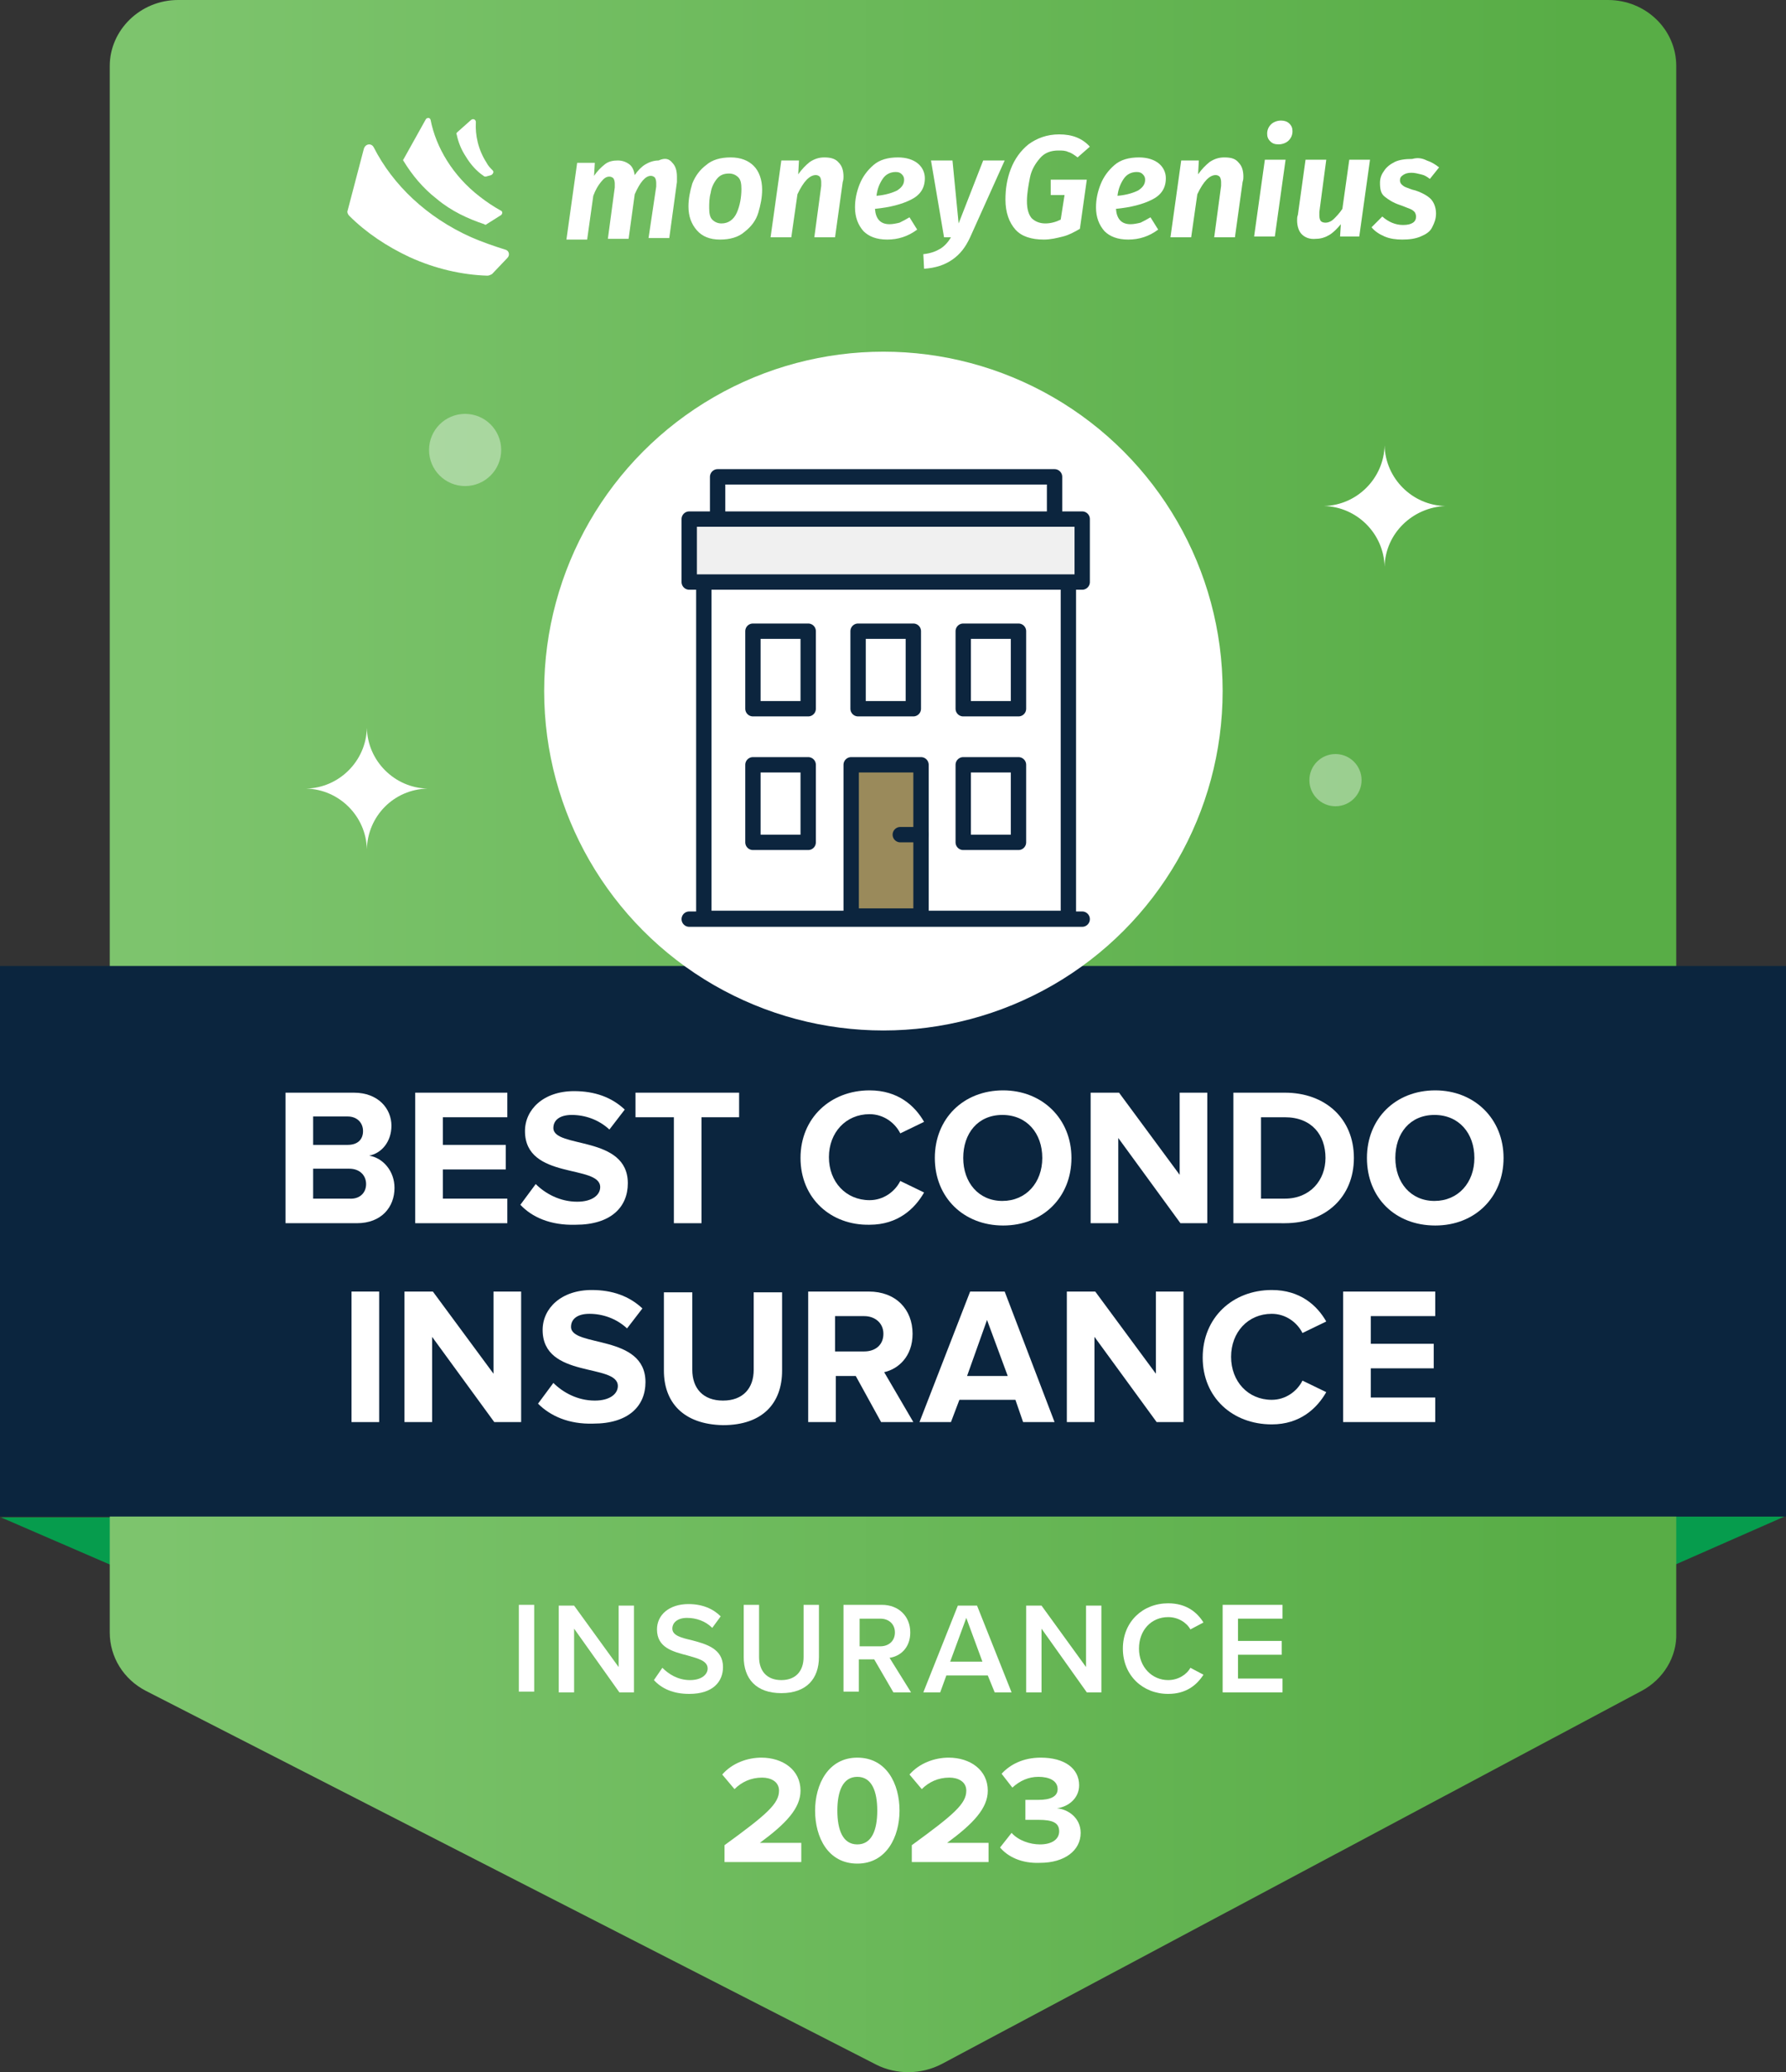 <svg xmlns="http://www.w3.org/2000/svg" xmlns:xlink="http://www.w3.org/1999/xlink" version="1.1" id="Layer_1" x="0px" y="0px" style="enable-background:new 0 0 792 612;" xml:space="preserve" viewBox="279.4 171.3 232.7 269.86">
<rect x="279.4" y="171.3" width="232.7" height="269.86" fill="#333333" stroke="none"/>
<style type="text/css">
	.st0{fill:#069C4D;}
	.st1{fill:url(#SVGID_1_);}
	.st2{fill:#0B253E;}
	.st3{fill:#FFFFFF;}
	.st4{opacity:0.38;fill:#FFFFFF;enable-background:new    ;}
	.st5{fill:#FFFFFF;stroke:#0C253E;stroke-width:2;stroke-linecap:round;stroke-linejoin:round;}
	.st6{fill:none;stroke:#0C253E;stroke-width:2;stroke-linecap:round;stroke-linejoin:round;}
	.st7{fill:#9A8A5B;stroke:#0C253E;stroke-width:2;stroke-linecap:round;stroke-linejoin:round;}
	.st8{fill:#F0F0F0;stroke:#0C253E;stroke-width:2;stroke-linecap:round;stroke-linejoin:round;}
</style>
<polygon class="st0" points="491.9,377.6 511.9,368.8 491.9,368.8 "/>
<polygon class="st0" points="299.6,377.6 279.5,368.9 299.6,368.9 "/>
<linearGradient id="SVGID_1_" gradientUnits="userSpaceOnUse" x1="293.7" y1="305.769" x2="497.804" y2="305.769" gradientTransform="matrix(1 0 0 -1 0 612)">
	<stop offset="3.066375e-02" style="stop-color:#7DC46D"/>
	<stop offset="0.935" style="stop-color:#58AD46"/>
</linearGradient>
<path class="st1" d="M493.3,391.5l-91.2,48.6c-2.7,1.4-5.9,1.4-8.5,0.1l-95.2-48.7c-2.9-1.5-4.7-4.4-4.7-7.6v-204  c0-4.7,4-8.6,8.9-8.6h186.3c4.9,0,8.9,3.8,8.9,8.6V384C497.9,387.1,496.1,390,493.3,391.5z"/>
<g>
	<g>
		<g>
			<rect x="279.4" y="297.1" class="st2" width="232.7" height="71.7"/>
		</g>
	</g>
	<g>
		<g>
			<path class="st3" d="M316.6,330.6v-17h8.9c3.2,0,4.9,2.1,4.9,4.3c0,2.1-1.3,3.6-2.9,3.9c1.8,0.3,3.3,2,3.3,4.2     c0,2.5-1.7,4.6-4.9,4.6H316.6z M326.7,318.6c0-1.1-0.8-1.9-2-1.9h-4.5v3.7h4.5C326,320.4,326.7,319.7,326.7,318.6z M327.1,325.5     c0-1.1-0.8-2-2.2-2h-4.7v3.9h4.7C326.2,327.5,327.1,326.7,327.1,325.5z"/>
			<path class="st3" d="M333.5,330.6v-17h12v3.2h-8.4v3.6h8.2v3.2h-8.2v3.8h8.4v3.2H333.5z"/>
			<path class="st3" d="M347.2,328.2l2-2.7c1.2,1.2,3.1,2.3,5.4,2.3c2,0,3-0.9,3-1.9c0-3-9.8-0.9-9.8-7.3c0-2.8,2.4-5.2,6.4-5.2     c2.7,0,4.9,0.8,6.6,2.4l-2,2.6c-1.4-1.3-3.2-1.9-4.9-1.9c-1.6,0-2.4,0.7-2.4,1.7c0,2.7,9.7,0.9,9.7,7.2c0,3.1-2.2,5.4-6.8,5.4     C351.1,330.9,348.7,329.8,347.2,328.2z"/>
			<path class="st3" d="M367.2,330.6v-13.8h-5v-3.2h13.5v3.2h-4.9v13.8H367.2z"/>
			<path class="st3" d="M383.7,322.1c0-5.2,3.9-8.8,9-8.8c3.7,0,5.9,2,7.1,4.1l-3.1,1.5c-0.7-1.4-2.2-2.5-4-2.5     c-3.1,0-5.3,2.4-5.3,5.6s2.2,5.6,5.3,5.6c1.8,0,3.3-1.1,4-2.5l3.1,1.5c-1.2,2.1-3.4,4.2-7.1,4.2     C387.7,330.9,383.7,327.4,383.7,322.1z"/>
			<path class="st3" d="M401.2,322.1c0-5.1,3.7-8.8,8.9-8.8c5.1,0,8.9,3.7,8.9,8.8c0,5.1-3.7,8.8-8.9,8.8     C405,330.9,401.2,327.3,401.2,322.1z M415.2,322.1c0-3.2-2-5.6-5.2-5.6s-5.1,2.4-5.1,5.6c0,3.2,2,5.6,5.1,5.6     S415.2,325.3,415.2,322.1z"/>
			<path class="st3" d="M433.2,330.6l-8.1-11.1v11.1h-3.6v-17h3.7l7.9,10.7v-10.7h3.6v17H433.2z"/>
			<path class="st3" d="M440.1,330.6v-17h6.7c5.3,0,9,3.4,9,8.5c0,5.1-3.7,8.5-9,8.5H440.1z M452.1,322.1c0-3-1.8-5.3-5.3-5.3h-3.1     v10.6h3.1C450.1,327.4,452.1,325,452.1,322.1z"/>
			<path class="st3" d="M457.5,322.1c0-5.1,3.7-8.8,8.9-8.8c5.1,0,8.9,3.7,8.9,8.8c0,5.1-3.7,8.8-8.9,8.8     C461.2,330.9,457.5,327.3,457.5,322.1z M471.5,322.1c0-3.2-2-5.6-5.2-5.6s-5.1,2.4-5.1,5.6c0,3.2,2,5.6,5.1,5.6     S471.5,325.3,471.5,322.1z"/>
			<path class="st3" d="M325.2,356.5v-17h3.6v17H325.2z"/>
			<path class="st3" d="M343.8,356.5l-8.1-11.1v11.1h-3.6v-17h3.7l7.9,10.7v-10.7h3.6v17H343.8z"/>
			<path class="st3" d="M349.5,354.1l2-2.7c1.2,1.2,3.1,2.3,5.4,2.3c2,0,3-0.9,3-1.9c0-3-9.8-0.9-9.8-7.3c0-2.8,2.4-5.2,6.4-5.2     c2.7,0,4.9,0.8,6.6,2.4l-2,2.6c-1.4-1.3-3.2-1.9-4.9-1.9c-1.6,0-2.4,0.7-2.4,1.7c0,2.7,9.7,0.9,9.7,7.2c0,3.1-2.2,5.4-6.8,5.4     C353.5,356.8,351.1,355.7,349.5,354.1z"/>
			<path class="st3" d="M365.9,349.8v-10.2h3.7v10.1c0,2.4,1.4,4,4,4s4-1.6,4-4v-10.1h3.7v10.2c0,4.2-2.5,7.1-7.7,7.1     C368.4,356.8,365.9,353.9,365.9,349.8z"/>
			<path class="st3" d="M394.2,356.5l-3.3-6h-2.6v6h-3.6v-17h7.9c3.5,0,5.7,2.3,5.7,5.5c0,3-1.9,4.6-3.7,5l3.8,6.5H394.2z      M394.5,345c0-1.4-1.1-2.3-2.5-2.3h-3.8v4.6h3.8C393.4,347.3,394.5,346.5,394.5,345z"/>
			<path class="st3" d="M412.7,356.5l-1-2.9h-7.3l-1.1,2.9h-4.1l6.6-17h4.5l6.5,17H412.7z M408,343.2l-2.6,7.3h5.3L408,343.2z"/>
			<path class="st3" d="M430.1,356.5l-8.1-11.1v11.1h-3.6v-17h3.7l7.9,10.7v-10.7h3.6v17H430.1z"/>
			<path class="st3" d="M436.1,348.1c0-5.2,3.9-8.8,9-8.8c3.7,0,5.9,2,7.1,4.1l-3.1,1.5c-0.7-1.4-2.2-2.5-4-2.5     c-3.1,0-5.3,2.4-5.3,5.6s2.2,5.6,5.3,5.6c1.8,0,3.3-1.1,4-2.5l3.1,1.5c-1.2,2.1-3.4,4.2-7.1,4.2     C440,356.8,436.1,353.3,436.1,348.1z"/>
			<path class="st3" d="M454.4,356.5v-17h12v3.2H458v3.6h8.2v3.2H458v3.8h8.4v3.2H454.4z"/>
		</g>
	</g>
</g>
<g>
	<g>
		<circle class="st3" cx="394.5" cy="261.3" r="44.2"/>
	</g>
</g>
<path class="st3" d="M467.7,237.2c-4.3-0.1-7.8-3.6-7.9-7.9c-0.1,4.3-3.6,7.8-7.9,7.9c4.3,0.1,7.8,3.6,7.9,7.9  C459.9,240.8,463.4,237.4,467.7,237.2z"/>
<path class="st3" d="M335.1,274c-4.3-0.1-7.8-3.6-7.9-7.9c-0.1,4.3-3.6,7.8-7.9,7.9c4.3,0.1,7.8,3.6,7.9,7.9  C327.3,277.6,330.7,274.1,335.1,274z"/>
<circle class="st4" cx="340" cy="229.9" r="4.7"/>
<circle class="st4" cx="453.4" cy="272.9" r="3.4"/>
<g>
	<g>
		<g>
			<g>
				<path class="st3" d="M340.8,202.2c-5.8-2.6-10.2-6.8-12.7-11.7c-0.3-0.6-1.1-0.5-1.3,0.2l-2.1,8c-0.1,0.2,0,0.5,0.2,0.7      c2.2,2.2,4.9,4,7.9,5.4c3.3,1.5,6.8,2.3,10.1,2.4c0.2,0,0.4-0.1,0.6-0.2l2-2.1c0.4-0.4,0.2-1-0.3-1.1      C343.6,203.3,342.2,202.8,340.8,202.2z"/>
			</g>
		</g>
		<g>
			<g>
				<path class="st3" d="M342.8,192.5c-1.1-1.7-1.5-3.6-1.4-5.3c0-0.3-0.3-0.5-0.6-0.3l-1.8,1.6c-0.1,0.1-0.2,0.2-0.1,0.3      c0.2,1,0.6,2,1.2,2.9c0.6,1,1.4,1.9,2.3,2.5c0.1,0.1,0.2,0.1,0.3,0.1l0.7-0.2c0.2-0.1,0.4-0.4,0.2-0.6      C343.3,193.2,343,192.9,342.8,192.5z"/>
			</g>
		</g>
		<g>
			<g>
				<path class="st3" d="M344.7,199.3l-1.9,1.2c-0.1,0.1-0.2,0.1-0.3,0c-2.1-0.7-4.3-1.7-6.2-3.3c-1.8-1.4-3.2-3.1-4.3-4.9      c-0.1-0.1-0.1-0.2,0-0.3l2.9-5.2c0.2-0.2,0.5-0.2,0.6,0.1c0.7,3.6,2.9,7.3,6.4,10c0.9,0.7,1.8,1.3,2.7,1.8      C344.9,198.8,344.9,199.1,344.7,199.3z"/>
			</g>
		</g>
	</g>
	<g>
		<path class="st3" d="M367,192.5c0.4,0.4,0.6,1,0.6,1.8c0,0.3,0,0.5,0,0.7l-1,7.3h-2.7l1-6.7c0-0.1,0-0.3,0-0.5    c0-0.3-0.1-0.6-0.2-0.7c-0.1-0.1-0.3-0.2-0.5-0.2c-0.7,0-1.4,0.8-2.1,2.4l-0.8,5.8h-2.7l0.9-6.7c0-0.2,0-0.4,0-0.5    c0-0.3-0.1-0.6-0.2-0.7c-0.1-0.1-0.3-0.2-0.5-0.2c-0.4,0-0.7,0.2-1.1,0.7s-0.7,1-1,1.8l-0.8,5.7h-2.7l1.4-10h2.3l-0.1,1.7    c0.4-0.6,0.9-1.1,1.4-1.5s1.1-0.5,1.7-0.5s1.1,0.2,1.5,0.5s0.6,0.8,0.7,1.4c0.4-0.6,0.9-1.1,1.4-1.4s1.1-0.5,1.7-0.5    C366.1,191.8,366.6,192,367,192.5z"/>
		<path class="st3" d="M370.2,201.3c-0.7-0.8-1.1-1.8-1.1-3.1c0-1,0.2-2,0.5-3c0.4-1,1-1.8,1.8-2.4c0.8-0.7,1.9-1,3.2-1    c1.3,0,2.3,0.4,3,1.1c0.7,0.7,1.1,1.8,1.1,3.1c0,1-0.2,2-0.5,3s-0.9,1.8-1.8,2.5c-0.8,0.7-1.9,1-3.2,1    C371.9,202.5,370.9,202.1,370.2,201.3z M375.4,199c0.4-0.9,0.6-2,0.6-3.1c0-0.7-0.1-1.2-0.4-1.5s-0.7-0.5-1.2-0.5    c-0.7,0-1.2,0.2-1.6,0.7s-0.7,1.1-0.8,1.8c-0.2,0.7-0.2,1.4-0.2,2c0,0.7,0.1,1.2,0.4,1.5s0.7,0.5,1.2,0.5    C374.3,200.4,375,199.9,375.4,199z"/>
		<path class="st3" d="M388.7,192.5c0.4,0.4,0.6,1,0.6,1.8c0,0.2,0,0.4-0.1,0.7l-1,7.2h-2.7l0.9-6.7c0-0.2,0-0.4,0-0.5    c0-0.3-0.1-0.6-0.2-0.7s-0.3-0.2-0.5-0.2c-0.8,0-1.6,0.8-2.4,2.5l-0.8,5.6h-2.7l1.4-10h2.3l-0.1,1.8c0.5-0.7,1-1.2,1.5-1.6    c0.6-0.4,1.2-0.6,1.9-0.6C387.7,191.8,388.3,192,388.7,192.5z"/>
		<path class="st3" d="M398.1,197.3c-1.2,0.6-2.7,1-4.7,1.2c0.1,1.3,0.7,2,1.9,2c0.4,0,0.9-0.1,1.3-0.2c0.4-0.2,0.8-0.4,1.3-0.7    l1,1.6c-1.2,0.9-2.5,1.3-3.9,1.3s-2.4-0.4-3.1-1.1c-0.7-0.8-1.1-1.8-1.1-3.1c0-1,0.2-2,0.6-3s1-1.8,1.8-2.5s1.9-1,3.2-1    c1.1,0,2,0.3,2.6,0.8s0.9,1.2,0.9,1.9C399.9,195.8,399.3,196.7,398.1,197.3z M396.3,196.1c0.6-0.4,0.9-0.8,0.9-1.4    c0-0.3-0.1-0.5-0.3-0.7c-0.2-0.2-0.4-0.3-0.8-0.3c-0.7,0-1.3,0.3-1.7,0.9c-0.4,0.6-0.7,1.3-0.8,2.2    C394.8,196.7,395.7,196.4,396.3,196.1z"/>
		<path class="st3" d="M405.8,202.2c-0.6,1.3-1.3,2.2-2.3,2.9s-2.2,1.1-3.7,1.2l-0.1-1.9c1-0.1,1.7-0.4,2.2-0.7s1-0.8,1.4-1.5h-0.9    l-1.7-10h2.8l0.8,8.2l3.2-8.2h2.8L405.8,202.2z"/>
		<path class="st3" d="M421.4,190.4l-1.6,1.4c-0.4-0.3-0.8-0.6-1.2-0.7c-0.4-0.2-0.8-0.2-1.3-0.2c-1,0-1.8,0.3-2.4,1    s-1.1,1.5-1.3,2.5s-0.4,2.1-0.4,3.1s0.2,1.7,0.6,2.2c0.4,0.4,1,0.7,1.8,0.7c0.7,0,1.4-0.2,2-0.5l0.5-3.2h-1.8v-2h4.7l-0.9,6.4    c-0.7,0.4-1.4,0.8-2.2,1c-0.8,0.2-1.6,0.4-2.5,0.4c-1.6,0-2.9-0.4-3.7-1.3c-0.8-0.9-1.3-2.2-1.3-3.9c0-1.4,0.2-2.7,0.7-4    s1.3-2.4,2.3-3.2c1.1-0.8,2.4-1.3,4-1.3C419.1,188.8,420.4,189.3,421.4,190.4z"/>
		<path class="st3" d="M429.5,197.3c-1.2,0.6-2.7,1-4.7,1.2c0.1,1.3,0.7,2,1.9,2c0.4,0,0.9-0.1,1.3-0.2c0.4-0.2,0.8-0.4,1.3-0.7    l1,1.6c-1.2,0.9-2.5,1.3-3.9,1.3s-2.4-0.4-3.1-1.1c-0.7-0.8-1.1-1.8-1.1-3.1c0-1,0.2-2,0.6-3s1-1.8,1.8-2.5s1.9-1,3.2-1    c1.1,0,2,0.3,2.6,0.8s0.9,1.2,0.9,1.9C431.3,195.8,430.7,196.7,429.5,197.3z M427.7,196.1c0.6-0.4,0.9-0.8,0.9-1.4    c0-0.3-0.1-0.5-0.3-0.7c-0.2-0.2-0.4-0.3-0.8-0.3c-0.7,0-1.3,0.3-1.7,0.9c-0.4,0.6-0.7,1.3-0.8,2.2    C426.2,196.7,427.1,196.4,427.7,196.1z"/>
		<path class="st3" d="M440.8,192.5c0.4,0.4,0.6,1,0.6,1.8c0,0.2,0,0.4-0.1,0.7l-1,7.2h-2.7l0.9-6.7c0-0.2,0-0.4,0-0.5    c0-0.3-0.1-0.6-0.2-0.7s-0.3-0.2-0.5-0.2c-0.8,0-1.6,0.8-2.4,2.5l-0.8,5.6h-2.7l1.4-10h2.3l-0.1,1.8c0.5-0.7,1-1.2,1.5-1.6    c0.6-0.4,1.2-0.6,1.9-0.6C439.9,191.8,440.4,192,440.8,192.5z"/>
		<path class="st3" d="M446.9,192.1l-1.4,10h-2.7l1.4-10H446.9z M444.9,189.7c-0.3-0.3-0.4-0.6-0.4-1c0-0.5,0.2-0.9,0.5-1.2    s0.8-0.5,1.3-0.5c0.4,0,0.8,0.1,1.1,0.4s0.4,0.6,0.4,1c0,0.5-0.2,0.9-0.5,1.2s-0.8,0.5-1.3,0.5C445.5,190.1,445.2,190,444.9,189.7    z"/>
		<path class="st3" d="M449,201.8c-0.4-0.4-0.6-1.1-0.6-1.8c0-0.2,0-0.5,0.1-0.7l1-7.2h2.7l-0.9,6.8c0,0.2,0,0.4,0,0.5    c0,0.3,0.1,0.6,0.2,0.7c0.1,0.1,0.3,0.2,0.6,0.2c0.4,0,0.8-0.2,1.1-0.5s0.7-0.7,1.1-1.3l0.9-6.4h2.7l-1.4,10H454l0.1-1.6    c-0.5,0.6-1,1.1-1.5,1.4s-1.1,0.5-1.7,0.5C450,202.5,449.4,202.2,449,201.8z"/>
		<path class="st3" d="M465.3,192.2c0.6,0.2,1.1,0.5,1.6,0.9l-1.2,1.5c-0.4-0.3-0.7-0.5-1.2-0.6c-0.4-0.1-0.8-0.2-1.2-0.2    c-0.5,0-0.8,0.1-1.1,0.3s-0.4,0.4-0.4,0.7c0,0.2,0.1,0.4,0.2,0.5s0.3,0.3,0.6,0.4c0.3,0.1,0.7,0.3,1.2,0.4c0.9,0.3,1.6,0.7,2,1.1    s0.7,1.1,0.7,1.9c0,0.7-0.2,1.2-0.5,1.8s-0.8,0.9-1.5,1.2s-1.5,0.4-2.4,0.4c-0.8,0-1.6-0.1-2.3-0.4s-1.3-0.7-1.7-1.2l1.4-1.4    c0.8,0.7,1.7,1.1,2.7,1.1c0.6,0,1-0.1,1.3-0.3s0.4-0.5,0.4-0.8c0-0.2-0.1-0.5-0.2-0.6s-0.3-0.3-0.6-0.4c-0.3-0.1-0.7-0.3-1.3-0.5    c-0.9-0.3-1.5-0.7-2-1.1s-0.6-1-0.6-1.8c0-0.6,0.2-1.1,0.5-1.5c0.3-0.5,0.8-0.9,1.4-1.2s1.4-0.4,2.3-0.4    C464.1,191.8,464.7,191.9,465.3,192.2z"/>
	</g>
</g>
<g id="c">
</g>
<g>
	<g>
		<path class="st3" d="M347,380.3h2v11.3h-2V380.3z"/>
		<path class="st3" d="M354.2,383.4v8.3h-2v-11.3h2l5.8,8v-8h2v11.3h-1.9L354.2,383.4z"/>
		<path class="st3" d="M365.7,388.5c0.8,0.8,2,1.6,3.6,1.6c1.6,0,2.3-0.8,2.3-1.5c0-1-1.2-1.3-2.6-1.7c-1.9-0.5-4-1-4-3.4    c0-1.9,1.6-3.3,4.1-3.3c1.8,0,3.2,0.6,4.2,1.6l-1.1,1.5c-0.9-0.9-2.1-1.3-3.3-1.3c-1.2,0-1.9,0.6-1.9,1.4c0,0.9,1.2,1.2,2.5,1.5    c1.9,0.5,4.1,1.1,4.1,3.5c0,1.9-1.3,3.5-4.4,3.5c-2.1,0-3.6-0.7-4.6-1.8L365.7,388.5z"/>
		<path class="st3" d="M376.3,380.3h2v6.8c0,1.8,1,3,2.9,3c1.9,0,2.9-1.2,2.9-3v-6.8h2v6.8c0,2.8-1.6,4.7-4.9,4.7    c-3.3,0-4.9-1.9-4.9-4.7V380.3z"/>
		<path class="st3" d="M393.3,387.4h-2v4.2h-2v-11.3h5c2.2,0,3.7,1.5,3.7,3.6c0,2-1.3,3.1-2.7,3.3l2.8,4.5h-2.3L393.3,387.4z     M394.1,382.1h-2.7v3.6h2.7c1.1,0,1.9-0.7,1.9-1.8S395.2,382.1,394.1,382.1z"/>
		<path class="st3" d="M408.1,389.5h-5.4l-0.8,2.2h-2.2l4.5-11.3h2.5l4.5,11.3h-2.2L408.1,389.5z M403.2,387.7h4.2l-2.1-5.7    L403.2,387.7z"/>
		<path class="st3" d="M415.1,383.4v8.3h-2v-11.3h2l5.8,8v-8h2v11.3h-1.9L415.1,383.4z"/>
		<path class="st3" d="M425.7,386c0-3.5,2.6-5.9,5.9-5.9c2.4,0,3.8,1.2,4.6,2.5l-1.7,0.9c-0.5-0.9-1.6-1.6-2.9-1.6    c-2.2,0-3.8,1.7-3.8,4.1c0,2.4,1.7,4.1,3.8,4.1c1.3,0,2.4-0.7,2.9-1.6l1.7,0.9c-0.9,1.4-2.3,2.5-4.6,2.5    C428.3,391.9,425.7,389.5,425.7,386z"/>
		<path class="st3" d="M438.7,380.3h7.8v1.8h-5.8v2.9h5.7v1.8h-5.7v3.1h5.8v1.8h-7.8V380.3z"/>
	</g>
</g>
<g>
	<g id="a">
		<g id="b">
			<rect x="371.1" y="246.6" class="st5" width="47.5" height="44.3"/>
			<line class="st6" x1="369.2" y1="291" x2="420.4" y2="291"/>
			<rect x="390.3" y="270.9" class="st7" width="9.1" height="19.7"/>
			<rect x="369.2" y="238.9" class="st8" width="51.2" height="8.2"/>
			<rect x="372.9" y="233.4" class="st5" width="43.9" height="5.5"/>
			<rect x="377.5" y="270.9" class="st5" width="7.2" height="10.1"/>
			<rect x="404.9" y="270.9" class="st5" width="7.2" height="10.1"/>
			<rect x="377.5" y="253.5" class="st5" width="7.2" height="10.1"/>
			<rect x="404.9" y="253.5" class="st5" width="7.2" height="10.1"/>
			<rect x="391.2" y="253.5" class="st5" width="7.2" height="10.1"/>
			<line class="st6" x1="396.7" y1="280" x2="399.4" y2="280"/>
		</g>
	</g>
	<g id="c_00000145031338816757409160000003697348036665616010_">
	</g>
</g>
<g>
	<path class="st3" d="M373.8,413.8v-2.2c5.5-4,7.1-5.4,7.1-7.1c0-1.2-1.1-1.7-2.2-1.7c-1.5,0-2.7,0.6-3.6,1.5l-1.6-1.9   c1.3-1.5,3.3-2.2,5.1-2.2c2.8,0,5.1,1.6,5.1,4.3c0,2.3-1.9,4.3-5.3,6.8h5.4v2.5H373.8z"/>
	<path class="st3" d="M385.6,407.1c0-3.4,1.7-6.9,5.5-6.9c3.8,0,5.5,3.4,5.5,6.9c0,3.4-1.7,6.9-5.5,6.9   C387.3,414,385.6,410.6,385.6,407.1z M393.7,407.1c0-2.5-0.7-4.4-2.6-4.4c-1.9,0-2.6,1.9-2.6,4.4c0,2.5,0.7,4.4,2.6,4.4   C393,411.5,393.7,409.6,393.7,407.1z"/>
	<path class="st3" d="M398.2,413.8v-2.2c5.5-4,7.1-5.4,7.1-7.1c0-1.2-1.1-1.7-2.2-1.7c-1.5,0-2.7,0.6-3.6,1.5l-1.6-1.9   c1.3-1.5,3.3-2.2,5.1-2.2c2.8,0,5.1,1.6,5.1,4.3c0,2.3-1.9,4.3-5.3,6.8h5.4v2.5H398.2z"/>
	<path class="st3" d="M409.7,411.9l1.5-1.9c0.9,1,2.4,1.5,3.7,1.5c1.6,0,2.5-0.7,2.5-1.7c0-1.1-0.8-1.5-2.7-1.5c-0.6,0-1.5,0-1.7,0   v-2.6c0.2,0,1.2,0,1.7,0c1.5,0,2.5-0.4,2.5-1.4c0-1.1-1.1-1.6-2.5-1.6c-1.3,0-2.4,0.5-3.4,1.4l-1.4-1.8c1.1-1.2,2.8-2.1,5.1-2.1   c3.1,0,5,1.4,5,3.6c0,1.7-1.4,2.8-2.9,3c1.4,0.1,3.1,1.2,3.1,3.2c0,2.3-2.1,3.9-5.3,3.9C412.5,414,410.7,413.1,409.7,411.9z"/>
</g>
</svg>